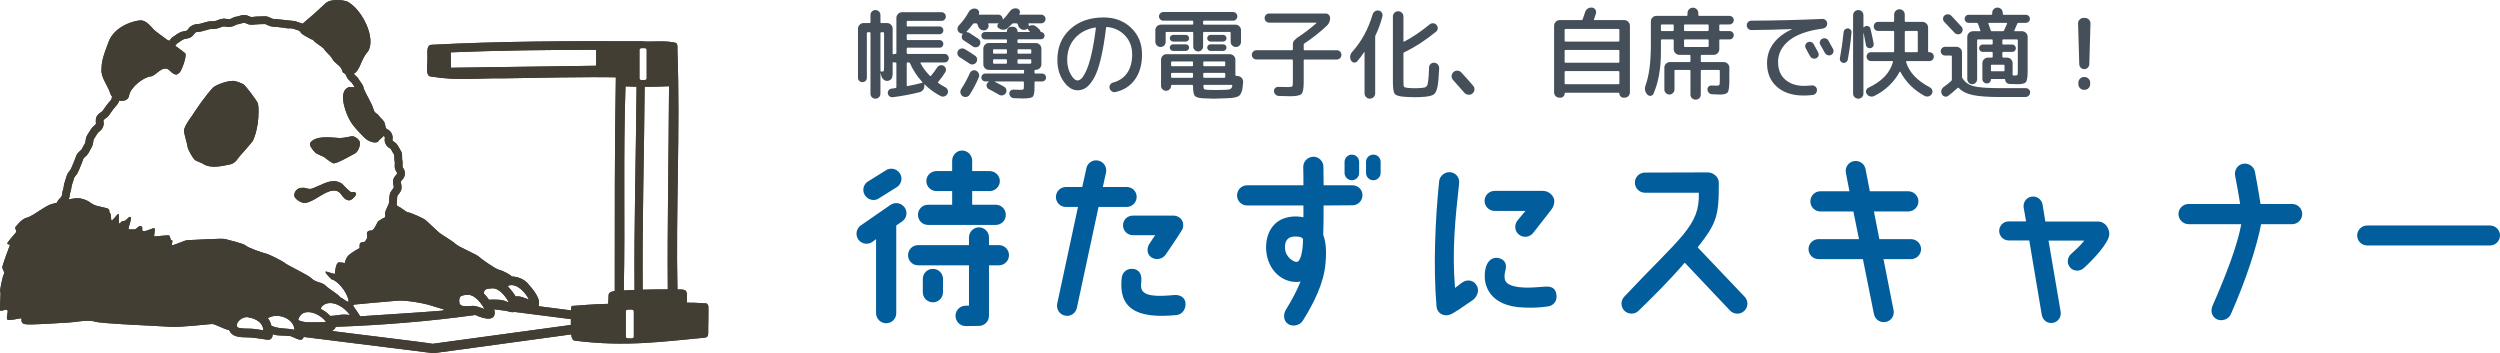 <?xml version="1.0" encoding="UTF-8"?>
<svg id="_レイヤー_2" data-name="レイヤー_2" xmlns="http://www.w3.org/2000/svg" viewBox="0 0 400.002 56.522">
  <defs>
    <style>
      .cls-1 {
        fill: #444f59;
      }

      .cls-2 {
        fill: #025d9c;
      }

      .cls-3 {
        fill: #433e33;
      }
    </style>
  </defs>
  <g id="_レイヤー_1-2" data-name="レイヤー_1">
    <g>
      <path class="cls-3" d="M56.773,31.43c-.087.1-.535.674-.984.623-1.246-.199-1.009-1.707-2.566-1.547-1.384.1-3.153,1.932-4.512,1.971-.497,0-1.632-.635-1.632-1.234,0-.5.397-1.197,1.283-1.197.673-.049.772.275,1.481.15.238-.063.587-.238.923-.373,1.421-.611,2.63-1.32,3.976-.412.661.685.785.859,1.359,1.296.273.111.66-.088.772.125.176.286,0,.487-.1.598M57.597,23.093c-.088.598-.399,1.295-.897,1.508-.984.498-2.33,1.359-3.277,1.545-.274,0-1.297-.809-1.545-.996-.275-.199-1.11-.41-1.482-.785-.375-.375-1.061-1.234-.711-1.57.935-1.172,3.302-.785,4.622-.711,1.011,0,1.933-.361,2.232-.273.335.11,1.17.585,1.058,1.282M40.398,22.62c-.349.461-1.731,2.043-1.994,2.305-.274.275-.647,1.158-1.546,1.371-1.582.336-3.09.648-4.274-.012-.273-.262-1.17-.461-1.445-.736-.386-.387-1.121-1.746-1.121-2.043,0-.299-.573-2.045-.573-2.619,0-.561.984-2.006,1.183-2.217.811-1.258,2.406-3.59,3.503-4.688.287-.285,1.957-1.045,3.203-1.045.36,0,1.521.424,1.781.686.275.273,1.957,2.391,2.169,2.977.261,1.609-.076,4.574-.886,6.021"/>
      <path class="cls-3" d="M113.342,49.079c-.008-.22-.125-.421-.312-.537-.687.012-1.372-.139-3.116-.113-.1-.463.262-1.92-.437-2.031-.337-.137-.748-.063-1.084-.088-.274-12.688.461-25.408,0-38.058-.037-.299.111-1.209-.236-1.387-1.695-.445-3.702-.109-5.472-.258-.126-.039-.26-.039-.386,0-10.792-.053-22.594-.014-33.262.56-.983.025-.548,1.83-.66,2.404.037.809-.15,1.57.049,2.254.075.227.251.391.463.412,4.701.754,7.541.225,11.576.299,3.977-.074,14.22-.26,18.07-.162-.211,11.928-.16,22.445-.174,34.185-.174.025-.984.137-.984.648-.013.398-.037.922-.063,1.408-2.219.023-5.346.324-5.582.324-.412-.088-.363.449-.363.723l-5.221-.674c.473-1.109-.786-2.617-1.794-3.738-.611-.611-1.497-.973-2.444-1.012-.312-.311-1.382-.906-2.031-1.057-.648-.15-2.978-1.82-3.313-2.156-.351-.336-3.203-1.521-3.678-1.994-.473-.473-2.393-1.57-2.704-1.881-.313-.313-1.732-1.584-2.044-1.895-.312-.314-2.53-1.283-2.878-1.283-.224,0-.961-.688-1.746-1.072-.023-.139-.074-.313-.049-.398.046-.217.067-.438.062-.66.013-.164.013-.338.05-.5.026-.049.125-.188.199-.275.163-.197.375-.461.438-.781.109-.455-.069-.857-.088-1.224.025-.063.137-.199.213-.285.557-.51.562-1.346.161-1.908-.126-.199-.102-.264-.1-.461.038-.312.017-.629-.062-.934-.013-.1-.013-.201,0-.301,0-.248,0-.572-.138-.908-.1-.199-.225-.412-.351-.623-.083-.12-.158-.245-.223-.375-.192-.355-.578-.566-.823-.76-.013-.087-.013-.175,0-.262.107-.566-.236-1.307-.811-1.545-.086-.063-.224-.15-.261-.188-.032-.097-.054-.197-.063-.299-.037-.236-.087-.521-.261-.799-.131-.182-.281-.348-.449-.496-.113-.125-.226-.227-.286-.338-.13-.184-.296-.34-.487-.459-.037-.039-.063-.053-.099-.078-.025-.023-.051-.037-.076-.061-.012,0-.024-.014-.024-.014-.111-.123-.161-.262-.212-.449-.373-1.195-1.097-2.189-1.57-3.313v-.014c-.02-.183-.075-.361-.162-.523-.102-.198-.222-.386-.36-.561-.1-.137-.2-.262-.275-.41-.136-.264-.348-.438-.522-.6-.113-.098-.225-.197-.262-.275-.003-.012-.018-.016-.013-.035.997-.475,1.172-2.406,2.219-3.49,1.446-2.057-.873-6.855-3.315-8.076-1.607-.447-2.966-.148-3.391.273-1.194,1.14-2.427,2.239-3.697,3.295-.025-.014-.09-.016-.103-.029-.337-.125-.687-.236-1.134-.385-1.061-.121-2.027-.201-3.079-.326-.148,0-.3-.012-.448-.023-.113-.033-.221-.079-.324-.137-.211-.113-.486-.248-.81-.275-.236-.012-.462,0-.698.014-.161,0-.324.014-.473.014-.234-.009-.468.007-.699.049-.27.021-.488.094-.761-.076-.236-.1-.548-.236-.884-.211-.43.014-.788.203-1.159.262-.312.025-.573.164-.773.262-.497.34-.947-.043-1.52.086-.253.039-.5.11-.735.213-.521.264-1.051.086-1.621.25-.545.109-1.022.342-1.582.387-.538-.01-1.243.309-1.496.783-.074.09-.174.213-.225.236-.087.051-.236.076-.385.1-.238.053-.512.088-.773.238-.354.172-.672.443-1.009.648-.287.162-.462.412-.598.609-.015.025-.039.049-.052.074-.085-.073-.298-.185-.335-.173-.997-.734-1.919-1.408-2.105-1.594-.411-.426-1.197-1.521-2.132-1.521s-4.138.85-5.121,3.391c-.973,2.529-1.147,3.34-1.147,4.398-.175,1.283,1.01,2.605,1.421,3.951,0,.014.087.199.126.289.035.037.086.059.124.098-.014.066-.022.132-.024.199-.014.1-.039.262-.052.299-.087.137-.199.248-.312.375-.281.279-.476.629-.735.936-.124.184-.262.359-.385.547-.038.063-.163.148-.274.223-.199.152-.463.324-.623.598-.212.336-.188.699-.176.998.013.1.013.25.013.275-.214.285-.626.492-.81.873-.087.148-.188.285-.273.424-.125.186-.251.371-.35.57-.162.275-.188.576-.225.813-.009.118-.03.234-.062.348-.087.162-.175.301-.251.449-.111.199-.211.387-.312.586-.242.279-.622.488-.81.896-.168.355-.261.734-.424,1.096-.246.5-.336,1.002-.696,1.445-.139.178-.3.375-.411.625-.083.22-.153.444-.212.672-.093.383-.304.83-.312,1.197-.02.134-.045.266-.075.398-.112.273-.15.537-.176.762-.018.129-.043.258-.074.385-.184.332-.603.564-.735.984-.014.025-.014.051-.014.063-.16.051-.336.076-.509.102,0,.023-.015.047-.026.072-.909-.063-3.189,1.945-4.262,2.219-.835.15-1.633,1.271-1.845,1.484-.198.199.299.686,0,.971-.299.301-1.407,1.633-1.333,1.707.087.088.449.201.449.201,0,0-1.234,3.252-1.234,3.576s.462.871.274,1.07c-.198.188-.748,2.844-.598,2.844.148,0-.15,2.879,0,3.027.148.148.923-.299,1.134-.086.199.211-.237,1.281,0,1.518.236.238,1.956-.211,2.193-.211s-.237.686.535.922c.773.238,6.481-.236,7.104-.236s3.09-.512,4.163-.148c1.071.348,10.207.686,11.926.822,1.721.148,6.345-.438,6.829-.438.512-.01,1.77.787,2.742.984.586,1.311,2.069,1.098,3.402,1.174.312,0,1.782.209,2.729.361.511.086.885-.398.81-.898.798.336,1.708.162,2.543.289.636-.127,2.13,1.307,2.43.158l20.314,2.545c.124.061.286.072.436.061l22.085-3.016c-.014.436.173,1.035.672,1.021,8.1,1.021,14.282.088,20.588-.486.71-.072.636-.383.636-1.396,0-.847.064-2.691.027-3.562M95.357,10.519l-23.205.322c-.017-.822-.029-1.645-.036-2.467,7.514-.311,15.738-.398,23.267-.41.013.572.013,1.73-.026,2.555M81.337,45.797c-.012-.023,0-.061,0-.098,1.36-.475,2.779,1.158,3.29,2.219-.523-.139-1.407-.637-2.117-.475-.358-.581-.781-1.12-1.259-1.607.024-.011.049-.025.086-.039M78.695,46.135c1.222-.1,2.257,1.385,2.716,2.244l-.148-.023c-.86-.488-2.019-.438-3.028-.4-.252-.362-.531-.703-.834-1.023.099-.71.411-.71,1.294-.798M73.661,47.458c.101-.125.672-.299,1.01-.262v-.014c1.22-.186,2.367,1.346,2.854,2.268-.536-.174-1.483-.635-2.231-.484-.572-.014-1.683.225-1.794-.549,0-.025-.013-.037,0-.061-.09-.289.023-.764.161-.898M63.516,48.116c1.322-.123,4.238.363,5.497.787,1.258.436,2.879.686,1.533.82-1.969.189-12.588.85-12.913.885-.124-.186-.835-1.295-1.059-1.58v-.014c-.161-.199.051-.299.263-.299,1.021-.125,4.398-.386,6.679-.599M40.074,52.59c-.448,0-1.507,0-2.03-.186-.549-.623.523-1.684,1.471-1.67,1.196.174,2.517.697,2.628,2.105-.747-.11-1.718-.249-2.069-.249M42.53,40.567c-.562-.125-2.854-.924-3.203-1.273-.362-.361-2.88-.898-3.29-1.047-.425-.148-5.821.188-6.119.188-.3,0-2.119.836-2.355.785-.237-.064.236-.762-.087-.762-.237,0-.237-.623-.388-.76-.136-.146-2.329.188-2.404.113-.088-.088.188-1.135.037-1.283-.149-.15-1.26.523-1.744.445-.486-.072,0-.408-.324-.746-.338-.324-.81.475-1.098.475h-.922c-.324,0,.548-1.67.262-1.955-.273-.277-.623.623-1.121.623-.511,0-.535.533-.687.385-.148-.15,0-1.545-.148-1.545-.15,0-.96,1.184-1.098,1.047-.136-.137,0-.922-.235-1.16-.236-.238,0-.412-.236-.646-.239-.238-1.671-.361-2.345-.688-.685-.324-.797-.709-2.143-1.008-.486-.113-1.185,0-1.896.162.196-.398.161-.859.287-1.248.088-.223.125-.447.15-.658.042-.4.188-.675.286-1.048.085-.326.142-.58.399-.857.407-.443.594-1.139.847-1.697.087-.172.149-.361.224-.561.051-.174.113-.35.199-.51.026-.051.151-.164.238-.248.355-.234.637-.748.835-1.162.25-.373.45-.84.474-1.258.012-.148.037-.299.074-.375.184-.336.423-.641.611-.971.037-.074.148-.174.272-.273.473-.303.815-1.006.687-1.559,0-.1-.012-.262-.012-.275.036-.047.174-.148.273-.225.199-.135.449-.311.623-.572.203-.326.46-.607.661-.936.1-.137.212-.273.336-.396.143-.154.276-.317.399-.488.105-.143.173-.309.199-.484,1.271.125,1.546-.387,1.633-.947.285-1.26,2.306-2.852,3.477-2.951.711,0,1.919-2.01,2.979-.938,1.07,1.07,1.282.523,1.519.398.375-.188,1.31-2.828.974-3.152-.112-.125-.823-.648-1.597-1.207.039-.033.073-.072.1-.115.088-.111.175-.236.237-.273l.449-.299c.162-.111.323-.225.511-.324.088-.051.236-.074.399-.1.224-.051.46-.088.71-.199.299-.15.497-.4.66-.598.063-.086.162-.213.199-.238.113-.035.274-.063.449-.072.458-.016.966-.232,1.434-.338l.348-.1c.125-.025.287-.025.462-.037.225,0,.448,0,.672-.051.2-.037.399-.113.6-.186.175-.076.336-.139.474-.15.111-.023.261,0,.423.025.435.123,1.118.016,1.483-.238.112-.049.262-.121.324-.137.523,0,.953-.418,1.434-.139.362.217.953.254,1.406.164.57-.053,1.078-.053,1.634-.063.075.014.212.076.336.15.348.191.846.299,1.271.285.187.014.374.025.549.063.362.066.742.047,1.097.139.457.109.773-.012,1.221.1.323.113.648.211.947.324.05.036.096.078.137.125.026.035.063.086.088.123.347.49,1.075.725,1.57,1.047.138.076.273.125.399.162.36.436.872.734,1.345,1.072q.013.012.025.012c.05.051.113.1.174.15.051.039.112.074.163.123,0,.014.013.014.013.025l.012.012c.361.6.998.998,1.358,1.609.387.822,1.483,1.109,1.646,2.055,0,.176.262.275.461.398l.038.078c.074.186.16.373.26.547.151.25.338.422.511.572.113.1.227.201.264.273.111.188.225.363.36.537.03.045.063.086.1.125-.303-.015-.606-.024-.909-.025-1.646.486-.923,3.268-.062,5.01.571,1.246,2.155,2.73,2.592,3.164.424.438,1.606.961,2.105.537.012-.023.024-.037.038-.061.058-.058.104-.126.137-.201,0,.014.013.014.013.025.188-.199.399-.373.611-.549.002-.043.01-.085.024-.125,0,.014.012.014.012.014.088.049.199.137.224.137.014.051,0,.199,0,.301-.116.576.238,1.23.749,1.506.074.051.199.139.225.162.073.164.161.301.248.449.101.15.2.313.275.461.068.291-.018.691.074,1.033.05.164.037.338.025.551-.056.373.047.813.249,1.096.05.111.136.273.149.313-.056.077-.114.152-.174.225-.188.211-.412.473-.475.834-.105.43.109.83.087,1.197-.012.063-.124.186-.188.285-.16.201-.36.447-.435.771-.063.238-.076.486-.089.725,0,.15-.012.313-.036.449-.024.114-.037.231-.038.348-.262.674-.772,1.422-.561,1.908-.049.211-.1.373-.175.373-.285,0-.76.486-.908.486-.163,0-.649,1.52-1.123,1.52-.461,0-.859.162-.71.748.162.572-.411,1.074-.411,1.074,0,0-.523.035-.66.172-.199.199-.125.811-.125.811,0,0-1.297.709-1.783,1.197-.484.484-.584,1.221-.584,1.221,0,0-.375-.113-.935-.113-.55,0-.662,1.844-.662,1.844,0,0-.198,0-1.183-.324-.973-.336.659,1.186.659,1.186.986.211,2.406,1.994,2.68,3.215.312.973-.896-.262-1.271-.313-.436-.611-1.695-1.244-2.293-1.83-.734-.734-1.57-.449-2.404-1.285-.486-.484-3.89-2.105-4.15-2.367-.272-.277-2.528-1.422-3.088-1.545M43.426,52.118c-.112-.436-.286-.871-.573-1.209,1.57-.959,4.2.039,4.263,1.869-1.222-.313-2.544-.1-3.69-.66M51.414,51.557c-1.172-.025-2.653.186-3.713-.35.623-2.295,3.575-1.047,4.462.313-.251.024-.512.051-.749.037M51.601,49.588l-.248-.139c0-.123.024-.25.1-.371,1.221-1.324,3.464-.227,4.536,1.344-1.358-.248-1.795.088-3.178.125-.34-.393-.75-.718-1.21-.959M91.332,51.993l-22.109,3.016c-.199-.111-15.641-1.957-15.853-2.02-.336-.037-.173-.111,0-.211v-.012c.176-.1.3-.287.324-.473,7.54-.275,14.843-.861,22.359-1.896,1.569.748,3.527,1.084,3.016-.908l1.918.248c.61.162.922.287,1.371.176l8.985,1.146c-.011.322-.011.633-.011.934M101.413,53.862c.013.436-.723.248-.972.287-.174,0-.312-.125-.312-.287v-4.051c0-.422.723-.248.973-.287.174,0,.311.139.311.287v4.051ZM101.838,15.019c-.089,10.104-.399,21.396-.312,31.367-.574.023-1.147.049-1.72.088.236-11.006-.113-21.085.273-32.652.548.023,1.222.037,1.77.051l-.011,1.146ZM102.312,12.55v-4.586c0-.373.636-.238.859-.262.162,0,.3.113.3.262v4.586c.013.361-.623.236-.849.26-.174,0-.31-.123-.31-.26M107.035,15.142c-.051,10.008-.273,21.31-.188,31.156-1.332,0-2.679.012-4.013.051-.099-10.455.237-21.935.312-32.464,1.26,0,2.605-.025,3.9-.09l-.011,1.347Z"/>
      <path class="cls-3" d="M56.773,31.43c-.087.1-.535.674-.984.623-1.246-.199-1.009-1.707-2.566-1.547-1.384.1-3.153,1.932-4.512,1.971-.497,0-1.632-.635-1.632-1.234,0-.5.397-1.197,1.283-1.197.673-.049.772.275,1.481.15.238-.063.587-.238.923-.373,1.421-.611,2.63-1.32,3.976-.412.661.685.785.859,1.359,1.296.273.111.66-.088.772.125.176.286,0,.487-.1.598M57.597,23.093c-.088.598-.399,1.295-.897,1.508-.984.498-2.33,1.359-3.277,1.545-.274,0-1.297-.809-1.545-.996-.275-.199-1.11-.41-1.482-.785-.375-.375-1.061-1.234-.711-1.57.935-1.172,3.302-.785,4.622-.711,1.011,0,1.933-.361,2.232-.273.335.11,1.17.585,1.058,1.282M40.398,22.62c-.349.461-1.731,2.043-1.994,2.305-.274.275-.647,1.158-1.546,1.371-1.582.336-3.09.648-4.274-.012-.273-.262-1.17-.461-1.445-.736-.386-.387-1.121-1.746-1.121-2.043,0-.299-.573-2.045-.573-2.619,0-.561.984-2.006,1.183-2.217.811-1.258,2.406-3.59,3.503-4.688.287-.285,1.957-1.045,3.203-1.045.36,0,1.521.424,1.781.686.275.273,1.957,2.391,2.169,2.977.261,1.609-.076,4.574-.886,6.021"/>
      <path class="cls-3" d="M113.342,49.079c-.008-.22-.125-.421-.312-.537-.687.012-1.372-.139-3.116-.113-.1-.463.262-1.92-.437-2.031-.337-.137-.748-.063-1.084-.088-.274-12.688.461-25.408,0-38.058-.037-.299.111-1.209-.236-1.387-1.695-.445-3.702-.109-5.472-.258-.126-.039-.26-.039-.386,0-10.792-.053-22.594-.014-33.262.56-.983.025-.548,1.83-.66,2.404.037.809-.15,1.57.049,2.254.075.227.251.391.463.412,4.701.754,7.541.225,11.576.299,3.977-.074,14.22-.26,18.07-.162-.211,11.928-.16,22.445-.174,34.185-.174.025-.984.137-.984.648-.013.398-.037.922-.063,1.408-2.219.023-5.346.324-5.582.324-.412-.088-.363.449-.363.723l-5.221-.674c.473-1.109-.786-2.617-1.794-3.738-.611-.611-1.497-.973-2.444-1.012-.312-.311-1.382-.906-2.031-1.057-.648-.15-2.978-1.82-3.313-2.156-.351-.336-3.203-1.521-3.678-1.994-.473-.473-2.393-1.57-2.704-1.881-.313-.313-1.732-1.584-2.044-1.895-.312-.314-2.53-1.283-2.878-1.283-.224,0-.961-.688-1.746-1.072-.023-.139-.074-.313-.049-.398.046-.217.067-.438.062-.66.013-.164.013-.338.05-.5.026-.049.125-.188.199-.275.163-.197.375-.461.438-.781.109-.455-.069-.857-.088-1.224.025-.063.137-.199.213-.285.557-.51.562-1.346.161-1.908-.126-.199-.102-.264-.1-.461.038-.312.017-.629-.062-.934-.013-.1-.013-.201,0-.301,0-.248,0-.572-.138-.908-.1-.199-.225-.412-.351-.623-.083-.12-.158-.245-.223-.375-.192-.355-.578-.566-.823-.76-.013-.087-.013-.175,0-.262.107-.566-.236-1.307-.811-1.545-.086-.063-.224-.15-.261-.188-.032-.097-.054-.197-.063-.299-.037-.236-.087-.521-.261-.799-.131-.182-.281-.348-.449-.496-.113-.125-.226-.227-.286-.338-.13-.184-.296-.34-.487-.459-.037-.039-.063-.053-.099-.078-.025-.023-.051-.037-.076-.061-.012,0-.024-.014-.024-.014-.111-.123-.161-.262-.212-.449-.373-1.195-1.097-2.189-1.57-3.313v-.014c-.02-.183-.075-.361-.162-.523-.102-.198-.222-.386-.36-.561-.1-.137-.2-.262-.275-.41-.136-.264-.348-.438-.522-.6-.113-.098-.225-.197-.262-.275-.003-.012-.018-.016-.013-.035.997-.475,1.172-2.406,2.219-3.49,1.446-2.057-.873-6.855-3.315-8.076-1.607-.447-2.966-.148-3.391.273-1.194,1.14-2.427,2.239-3.697,3.295-.025-.014-.09-.016-.103-.029-.337-.125-.687-.236-1.134-.385-1.061-.121-2.027-.201-3.079-.326-.148,0-.3-.012-.448-.023-.113-.033-.221-.079-.324-.137-.211-.113-.486-.248-.81-.275-.236-.012-.462,0-.698.014-.161,0-.324.014-.473.014-.234-.009-.468.007-.699.049-.27.021-.488.094-.761-.076-.236-.1-.548-.236-.884-.211-.43.014-.788.203-1.159.262-.312.025-.573.164-.773.262-.497.34-.947-.043-1.52.086-.253.039-.5.11-.735.213-.521.264-1.051.086-1.621.25-.545.109-1.022.342-1.582.387-.538-.01-1.243.309-1.496.783-.074.09-.174.213-.225.236-.087.051-.236.076-.385.1-.238.053-.512.088-.773.238-.354.172-.672.443-1.009.648-.287.162-.462.412-.598.609-.015.025-.039.049-.052.074-.085-.073-.298-.185-.335-.173-.997-.734-1.919-1.408-2.105-1.594-.411-.426-1.197-1.521-2.132-1.521s-4.138.85-5.121,3.391c-.973,2.529-1.147,3.34-1.147,4.398-.175,1.283,1.01,2.605,1.421,3.951,0,.014.087.199.126.289.035.037.086.059.124.098-.014.066-.022.132-.024.199-.014.1-.039.262-.052.299-.087.137-.199.248-.312.375-.281.279-.476.629-.735.936-.124.184-.262.359-.385.547-.038.063-.163.148-.274.223-.199.152-.463.324-.623.598-.212.336-.188.699-.176.998.013.1.013.25.013.275-.214.285-.626.492-.81.873-.087.148-.188.285-.273.424-.125.186-.251.371-.35.57-.162.275-.188.576-.225.813-.009.118-.03.234-.062.348-.087.162-.175.301-.251.449-.111.199-.211.387-.312.586-.242.279-.622.488-.81.896-.168.355-.261.734-.424,1.096-.246.5-.336,1.002-.696,1.445-.139.178-.3.375-.411.625-.083.22-.153.444-.212.672-.093.383-.304.83-.312,1.197-.02.134-.045.266-.075.398-.112.273-.15.537-.176.762-.018.129-.043.258-.074.385-.184.332-.603.564-.735.984-.014.025-.014.051-.014.063-.16.051-.336.076-.509.102,0,.023-.015.047-.026.072-.909-.063-3.189,1.945-4.262,2.219-.835.15-1.633,1.271-1.845,1.484-.198.199.299.686,0,.971-.299.301-1.407,1.633-1.333,1.707.087.088.449.201.449.201,0,0-1.234,3.252-1.234,3.576s.462.871.274,1.07c-.198.188-.748,2.844-.598,2.844.148,0-.15,2.879,0,3.027.148.148.923-.299,1.134-.086.199.211-.237,1.281,0,1.518.236.238,1.956-.211,2.193-.211s-.237.686.535.922c.773.238,6.481-.236,7.104-.236s3.09-.512,4.163-.148c1.071.348,10.207.686,11.926.822,1.721.148,6.345-.438,6.829-.438.512-.01,1.77.787,2.742.984.586,1.311,2.069,1.098,3.402,1.174.312,0,1.782.209,2.729.361.511.086.885-.398.81-.898.798.336,1.708.162,2.543.289.636-.127,2.13,1.307,2.43.158l20.314,2.545c.124.061.286.072.436.061l22.085-3.016c-.014.436.173,1.035.672,1.021,8.1,1.021,14.282.088,20.588-.486.71-.072.636-.383.636-1.396,0-.847.064-2.691.027-3.562M95.357,10.519l-23.205.322c-.017-.822-.029-1.645-.036-2.467,7.514-.311,15.738-.398,23.267-.41.013.572.013,1.73-.026,2.555M81.337,45.797c-.012-.023,0-.061,0-.098,1.36-.475,2.779,1.158,3.29,2.219-.523-.139-1.407-.637-2.117-.475-.358-.581-.781-1.12-1.259-1.607.024-.011.049-.025.086-.039M78.695,46.135c1.222-.1,2.257,1.385,2.716,2.244l-.148-.023c-.86-.488-2.019-.438-3.028-.4-.252-.362-.531-.703-.834-1.023.099-.71.411-.71,1.294-.798M73.661,47.458c.101-.125.672-.299,1.01-.262v-.014c1.22-.186,2.367,1.346,2.854,2.268-.536-.174-1.483-.635-2.231-.484-.572-.014-1.683.225-1.794-.549,0-.025-.013-.037,0-.061-.09-.289.023-.764.161-.898M63.516,48.116c1.322-.123,4.238.363,5.497.787,1.258.436,2.879.686,1.533.82-1.969.189-12.588.85-12.913.885-.124-.186-.835-1.295-1.059-1.58v-.014c-.161-.199.051-.299.263-.299,1.021-.125,4.398-.386,6.679-.599M40.074,52.59c-.448,0-1.507,0-2.03-.186-.549-.623.523-1.684,1.471-1.67,1.196.174,2.517.697,2.628,2.105-.747-.11-1.718-.249-2.069-.249M42.53,40.567c-.562-.125-2.854-.924-3.203-1.273-.362-.361-2.88-.898-3.29-1.047-.425-.148-5.821.188-6.119.188-.3,0-2.119.836-2.355.785-.237-.064.236-.762-.087-.762-.237,0-.237-.623-.388-.76-.136-.146-2.329.188-2.404.113-.088-.088.188-1.135.037-1.283-.149-.15-1.26.523-1.744.445-.486-.072,0-.408-.324-.746-.338-.324-.81.475-1.098.475h-.922c-.324,0,.548-1.67.262-1.955-.273-.277-.623.623-1.121.623-.511,0-.535.533-.687.385-.148-.15,0-1.545-.148-1.545-.15,0-.96,1.184-1.098,1.047-.136-.137,0-.922-.235-1.16-.236-.238,0-.412-.236-.646-.239-.238-1.671-.361-2.345-.688-.685-.324-.797-.709-2.143-1.008-.486-.113-1.185,0-1.896.162.196-.398.161-.859.287-1.248.088-.223.125-.447.15-.658.042-.4.188-.675.286-1.048.085-.326.142-.58.399-.857.407-.443.594-1.139.847-1.697.087-.172.149-.361.224-.561.051-.174.113-.35.199-.51.026-.051.151-.164.238-.248.355-.234.637-.748.835-1.162.25-.373.45-.84.474-1.258.012-.148.037-.299.074-.375.184-.336.423-.641.611-.971.037-.074.148-.174.272-.273.473-.303.815-1.006.687-1.559,0-.1-.012-.262-.012-.275.036-.047.174-.148.273-.225.199-.135.449-.311.623-.572.203-.326.46-.607.661-.936.1-.137.212-.273.336-.396.143-.154.276-.317.399-.488.105-.143.173-.309.199-.484,1.271.125,1.546-.387,1.633-.947.285-1.26,2.306-2.852,3.477-2.951.711,0,1.919-2.01,2.979-.938,1.07,1.07,1.282.523,1.519.398.375-.188,1.31-2.828.974-3.152-.112-.125-.823-.648-1.597-1.207.039-.033.073-.072.1-.115.088-.111.175-.236.237-.273l.449-.299c.162-.111.323-.225.511-.324.088-.051.236-.074.399-.1.224-.051.46-.088.71-.199.299-.15.497-.4.66-.598.063-.086.162-.213.199-.238.113-.035.274-.063.449-.072.458-.016.966-.232,1.434-.338l.348-.1c.125-.025.287-.025.462-.037.225,0,.448,0,.672-.051.2-.037.399-.113.6-.186.175-.076.336-.139.474-.15.111-.023.261,0,.423.025.435.123,1.118.016,1.483-.238.112-.049.262-.121.324-.137.523,0,.953-.418,1.434-.139.362.217.953.254,1.406.164.57-.053,1.078-.053,1.634-.063.075.014.212.076.336.15.348.191.846.299,1.271.285.187.014.374.025.549.063.362.066.742.047,1.097.139.457.109.773-.012,1.221.1.323.113.648.211.947.324.05.036.096.078.137.125.026.035.063.086.088.123.347.49,1.075.725,1.57,1.047.138.076.273.125.399.162.36.436.872.734,1.345,1.072q.013.012.025.012c.05.051.113.1.174.15.051.039.112.074.163.123,0,.014.013.014.013.025l.012.012c.361.6.998.998,1.358,1.609.387.822,1.483,1.109,1.646,2.055,0,.176.262.275.461.398l.038.078c.074.186.16.373.26.547.151.25.338.422.511.572.113.1.227.201.264.273.111.188.225.363.36.537.03.045.063.086.1.125-.303-.015-.606-.024-.909-.025-1.646.486-.923,3.268-.062,5.01.571,1.246,2.155,2.73,2.592,3.164.424.438,1.606.961,2.105.537.012-.023.024-.037.038-.061.058-.058.104-.126.137-.201,0,.014.013.014.013.025.188-.199.399-.373.611-.549.002-.043.01-.085.024-.125,0,.014.012.014.012.014.088.049.199.137.224.137.014.051,0,.199,0,.301-.116.576.238,1.23.749,1.506.074.051.199.139.225.162.073.164.161.301.248.449.101.15.2.313.275.461.068.291-.018.691.074,1.033.05.164.037.338.025.551-.056.373.047.813.249,1.096.05.111.136.273.149.313-.056.077-.114.152-.174.225-.188.211-.412.473-.475.834-.105.43.109.83.087,1.197-.012.063-.124.186-.188.285-.16.201-.36.447-.435.771-.063.238-.076.486-.089.725,0,.15-.012.313-.036.449-.024.114-.037.231-.038.348-.262.674-.772,1.422-.561,1.908-.049.211-.1.373-.175.373-.285,0-.76.486-.908.486-.163,0-.649,1.52-1.123,1.52-.461,0-.859.162-.71.748.162.572-.411,1.074-.411,1.074,0,0-.523.035-.66.172-.199.199-.125.811-.125.811,0,0-1.297.709-1.783,1.197-.484.484-.584,1.221-.584,1.221,0,0-.375-.113-.935-.113-.55,0-.662,1.844-.662,1.844,0,0-.198,0-1.183-.324-.973-.336.659,1.186.659,1.186.986.211,2.406,1.994,2.68,3.215.312.973-.896-.262-1.271-.313-.436-.611-1.695-1.244-2.293-1.83-.734-.734-1.57-.449-2.404-1.285-.486-.484-3.89-2.105-4.15-2.367-.272-.277-2.528-1.422-3.088-1.545M43.426,52.118c-.112-.436-.286-.871-.573-1.209,1.57-.959,4.2.039,4.263,1.869-1.222-.313-2.544-.1-3.69-.66M51.414,51.557c-1.172-.025-2.653.186-3.713-.35.623-2.295,3.575-1.047,4.462.313-.251.024-.512.051-.749.037M51.601,49.588l-.248-.139c0-.123.024-.25.1-.371,1.221-1.324,3.464-.227,4.536,1.344-1.358-.248-1.795.088-3.178.125-.34-.393-.75-.718-1.21-.959M91.332,51.993l-22.109,3.016c-.199-.111-15.641-1.957-15.853-2.02-.336-.037-.173-.111,0-.211v-.012c.176-.1.3-.287.324-.473,7.54-.275,14.843-.861,22.359-1.896,1.569.748,3.527,1.084,3.016-.908l1.918.248c.61.162.922.287,1.371.176l8.985,1.146c-.011.322-.011.633-.011.934M101.413,53.862c.013.436-.723.248-.972.287-.174,0-.312-.125-.312-.287v-4.051c0-.422.723-.248.973-.287.174,0,.311.139.311.287v4.051ZM101.838,15.019c-.089,10.104-.399,21.396-.312,31.367-.574.023-1.147.049-1.72.088.236-11.006-.113-21.085.273-32.652.548.023,1.222.037,1.77.051l-.011,1.146ZM102.312,12.55v-4.586c0-.373.636-.238.859-.262.162,0,.3.113.3.262v4.586c.013.361-.623.236-.849.26-.174,0-.31-.123-.31-.26M107.035,15.142c-.051,10.008-.273,21.31-.188,31.156-1.332,0-2.679.012-4.013.051-.099-10.455.237-21.935.312-32.464,1.26,0,2.605-.025,3.9-.09l-.011,1.347Z"/>
      <path class="cls-1" d="M138.49,12.942c-.133.132-.315.204-.502.199-.188.005-.371-.067-.505-.199-.137-.128-.211-.309-.205-.496v-7.859c0-.24.089-.451.269-.629.164-.173.392-.271.63-.27h.976c.084,0,.127-.043.127-.127v-1.163c0-.221.076-.408.228-.559.147-.151.35-.234.56-.229.221,0,.41.074.568.229.157.15.236.338.236.559v1.164c0,.084.042.127.125.127h.945c.242,0,.449.09.621.27.169.165.264.392.261.629v4.018c0,.063.048.082.143.063.075-.029.154-.044.234-.045h.096c.085,0,.126-.045.126-.127V2.855c0-.242.09-.451.27-.631.163-.173.391-.271.629-.268h6.333c.188,0,.349.07.479.205.129.129.2.305.197.488.003.183-.068.359-.197.488-.123.134-.298.207-.479.203h-5.45c-.085,0-.126.047-.126.127v.646c0,.084.041.125.126.125h5.136c.166,0,.308.061.423.184.115.115.178.272.175.434.002.162-.061.317-.175.432-.109.118-.263.183-.423.18h-5.136c-.085,0-.126.043-.126.127v.676c0,.096.041.143.126.143h5.136c.166,0,.308.061.423.182.116.121.175.266.175.434s-.059.311-.175.426c-.111.114-.264.177-.423.174h-5.136c-.085,0-.126.047-.126.141v.709c0,.096.041.145.126.145h5.922c.182-.005.357.069.48.203.132.137.197.299.197.488s-.065.348-.197.48-.293.195-.48.195h-3.765c-.032,0-.062.019-.078.047-.021.031-.021.061,0,.078.357.686.854,1.357,1.497,2.018.062.064.119.064.172,0,.367-.43.692-.869.978-1.322.109-.175.28-.302.479-.355.193-.058.402-.032.575.072.179.104.294.26.347.465.054.197.02.407-.095.576-.338.542-.718,1.057-1.134,1.541-.053.053-.042.113.032.174.304.223.677.447,1.119.678.182.098.32.261.385.457.068.192.053.404-.041.584-.099.194-.271.341-.479.408-.204.075-.431.058-.622-.045-.939-.489-1.801-1.116-2.555-1.859-.02-.023-.037-.027-.053-.018-.018.01-.024.027-.024.049l.018.109c.042.243-.015.493-.159.693-.137.204-.345.349-.584.408-1.42.357-2.861.626-4.315.805-.184.021-.369-.032-.513-.148-.146-.114-.24-.283-.26-.467-.023-.179.026-.359.135-.502.106-.145.269-.237.447-.254.076-.012.184-.025.324-.045.141-.023.251-.039.324-.049.094-.021.141-.07.141-.143v-3.83c0-.08-.041-.125-.126-.125h-.096c-.079.005-.159-.006-.234-.031-.095-.021-.143,0-.143.064v1.701c0,.367-.054.645-.158.826-.104.184-.282.309-.536.369-.24.068-.497.015-.691-.141-.212-.16-.363-.388-.426-.646l-.109-.408s-.006-.016-.016-.016c-.011,0-.016.008-.016.008v3.285c.004.211-.082.414-.236.559-.151.149-.356.231-.568.229-.21.003-.412-.079-.56-.229-.15-.147-.232-.349-.228-.559V5.296c0-.094-.043-.143-.127-.143h-.313c-.095,0-.144.049-.144.143v7.15c.006.187-.069.368-.206.496M140.871,5.296v6.018c0,.094.042.143.125.143h.063c.2,0,.315-.041.348-.119.031-.078.047-.355.047-.826v-5.216c0-.094-.042-.143-.127-.143h-.33c-.084,0-.126.049-.126.143M145.077,10.134v3.527c0,.094.041.133.126.111.787-.149,1.57-.322,2.346-.521.074-.02.079-.063.016-.125-.817-.889-1.483-1.907-1.969-3.012-.03-.08-.09-.125-.174-.125h-.219c-.085,0-.126.047-.126.145M153.535,9.14c-.172-.106-.293-.276-.338-.473-.049-.195-.011-.402.104-.568.11-.176.29-.296.494-.33.202-.043.414-.009.592.096.566.336,1.112.688,1.638,1.055.171.113.285.293.314.496.061.421-.226.814-.646.883-.197.038-.401-.005-.566-.119-.588-.4-1.119-.745-1.592-1.04M163.226,14.372c.292,0,.467-.027.519-.08.053-.053.078-.238.078-.553v-.566c0-.096-.047-.143-.142-.143h-4.505c-.022.012-.032.027-.032.047.473.223.988.494,1.544.818.18.107.289.262.33.467s.006.391-.109.559c-.109.173-.285.294-.486.334-.201.042-.41.006-.585-.1-.531-.316-1.073-.615-1.623-.896-.165-.081-.288-.23-.336-.408-.061-.175-.036-.368.067-.521.043-.063.117-.135.223-.221.012-.01.017-.025.017-.047,0-.02-.013-.031-.034-.031h-.504c-.165,0-.324-.065-.44-.182-.125-.115-.194-.278-.19-.447-.004-.171.065-.335.19-.451.117-.116.275-.181.44-.18h6.08c.086,0,.127-.041.127-.125v-.332c0-.082-.041-.127-.127-.127h-5.513c-.235.003-.46-.094-.62-.266-.168-.165-.263-.391-.262-.627v-2.508c-.002-.237.092-.465.262-.631.159-.174.385-.271.62-.268h2.758c.095,0,.142-.041.142-.127v-.33c0-.082-.047-.127-.142-.127h-3.371c-.158.004-.311-.059-.419-.174-.11-.114-.169-.268-.166-.426-.007-.315.243-.575.558-.582.009,0,.018,0,.027,0h3.403c.072,0,.109-.035.109-.109,0-.201.067-.371.204-.514.132-.139.316-.215.507-.211h.25c.192-.003.378.073.512.211.139.135.216.321.214.514,0,.074.036.109.109.109h1.828c.02,0,.036-.014.046-.039s.005-.047-.014-.055c-.03-.017-.057-.038-.081-.063-.032-.031-.059-.057-.078-.078-.074-.066-.124-.154-.142-.252-.011-.021-.031-.036-.055-.041-.027-.004-.044.004-.055.025-.081.059-.173.101-.27.125l-.047.016c-.225.053-.461.019-.661-.096-.204-.108-.361-.287-.44-.504-.025-.051-.046-.104-.063-.158-.02-.063-.037-.115-.046-.154-.032-.076-.096-.111-.191-.111h-.503c-.083-.001-.163.033-.22.094-.253.262-.488.494-.711.695-.179.144-.4.227-.63.234-.233.013-.465-.048-.662-.174l-.142-.094c-.121-.067-.196-.194-.196-.332-.008-.141.055-.276.168-.361.007-.012.015-.023.015-.039s-.013-.023-.032-.023h-1.514c-.083,0-.114.035-.095.111v.015l.018.016c.074.194.055.411-.05.59-.094.188-.266.324-.47.373-.458.106-.924-.145-1.088-.586-.02-.065-.047-.128-.08-.188-.035-.065-.061-.134-.078-.205-.031-.084-.09-.125-.172-.125h-.317c-.087-.004-.171.038-.219.111-.282.396-.62.801-1.008,1.211-.022.012-.024.029-.01.055.018.025.034.039.058.039.145,0,.276.039.393.109.555.348,1.039.664,1.448.947.166.112.278.289.307.488.041.199-.008.406-.134.566-.12.167-.305.275-.509.299-.203.035-.412-.016-.576-.141-.44-.316-.916-.629-1.42-.945-.169-.094-.287-.259-.321-.449-.037-.19.005-.387.117-.545l.017-.014c.054-.051.037-.08-.046-.08-.189,0-.375-.076-.553-.236-.146-.142-.226-.338-.222-.541,0-.217.073-.396.222-.545.616-.633,1.142-1.349,1.561-2.127.114-.209.275-.365.479-.465s.416-.127.64-.088l.044.016c.2.045.349.15.443.326.094.161.099.359.015.525-.021.063,0,.096.063.096h3.057c.198,0,.368.068.504.205s.205.303.205.504c0,.021.007.033.024.039.015.008.031.002.056-.008.374-.377.701-.766.974-1.166.316-.461.716-.65,1.197-.566.191.023.357.141.441.314.097.165.097.37,0,.535l-.013.016c-.013.01-.018.023-.018.023-.044.07-.021.104.062.104h3.437c.183-.002.36.072.486.205.133.127.207.304.205.488.002.184-.072.361-.205.488-.127.133-.303.207-.486.205h-1.954c-.073,0-.1.035-.08.111.03.075.046.154.048.234,0,.063.032.086.095.063.419-.188.799-.143,1.135.143l.473.426c.072.074.121.167.141.268.022.094.068.141.144.141.144.021.277.09.377.195.101.104.157.243.156.387.005.157-.057.309-.17.418-.115.11-.27.17-.429.166h-3.59c-.096,0-.142.047-.142.143v.314c0,.096.046.143.142.143h2.786c.244,0,.453.088.631.268.181.18.268.389.268.631v2.508c.003.234-.095.459-.268.617-.166.17-.394.264-.631.262h-.078c-.085,0-.126.047-.126.141v.316c0,.094.041.141.126.141h1.089c.167-.004.329.061.447.18.12.119.186.282.181.451,0,.178-.059.33-.181.447-.117.12-.279.186-.447.182h-1.089c-.085,0-.126.047-.126.143v.805c0,.818-.095,1.318-.282,1.502-.19.184-.723.275-1.606.275-.338,0-.803-.014-1.402-.047-.396-.017-.716-.329-.742-.725-.011-.175.059-.346.189-.463.124-.126.296-.193.473-.182.314.021.669.033,1.071.033M156.182,11.314c.195.089.348.25.426.449.085.193.085.414,0,.607-.401.972-.892,1.904-1.466,2.785-.109.188-.296.317-.511.35-.216.044-.44-.002-.623-.125-.174-.121-.293-.306-.331-.514-.043-.209-.003-.427.112-.607.529-.813.992-1.666,1.387-2.551.076-.193.23-.345.424-.418.188-.079.401-.071.582.024M161.113,8.446v-.441c0-.084-.047-.125-.142-.125h-1.938c-.095,0-.142.041-.142.125v.441c0,.098.047.143.142.143h1.938c.095,0,.142-.045.142-.143M161.113,10.052v-.44c0-.084-.047-.127-.142-.127h-1.938c-.095,0-.142.043-.142.127v.439c0,.096.047.143.142.143h1.938c.095,0,.142-.046.142-.142M162.8,8.005v.441c0,.098.046.143.142.143h1.92c.096,0,.144-.045.144-.143v-.441c0-.084-.048-.125-.144-.125h-1.92c-.096,0-.142.041-.142.125M162.941,10.194h1.92c.096,0,.144-.047.144-.143v-.439c0-.084-.048-.127-.144-.127h-1.92c-.096,0-.142.043-.142.127v.439c.001.097.047.143.142.143M172.409,14.448c-.809,0-1.55-.471-2.222-1.418s-1.008-2.1-1.008-3.465c0-2.006.681-3.635,2.048-4.891,1.364-1.256,3.151-1.883,5.356-1.883,1.774,0,3.242.557,4.403,1.668,1.159,1.115,1.739,2.527,1.739,4.238,0,1.639-.38,2.982-1.141,4.033-.762,1.051-1.806,1.717-3.128,2-.203.044-.416-.002-.583-.125-.178-.123-.302-.309-.347-.52-.044-.191-.003-.392.112-.551.109-.167.278-.286.472-.332.977-.262,1.726-.777,2.251-1.543.526-.766.788-1.756.788-2.963,0-1.186-.375-2.186-1.126-2.994s-1.713-1.27-2.892-1.383c-.083-.023-.137.02-.158.123-.24,1.986-.526,3.66-.856,5.02-.331,1.359-.701,2.389-1.112,3.088-.408.697-.818,1.188-1.227,1.469-.399.285-.879.435-1.369.429M175.229,4.398c-1.377.242-2.468.826-3.269,1.748-.805.926-1.207,2.063-1.207,3.42,0,.893.188,1.666.56,2.324.373.654.738.982,1.096.982.167,0,.341-.07.519-.211.179-.143.379-.406.6-.797.221-.389.433-.883.637-1.482.207-.596.414-1.402.623-2.416s.395-2.166.552-3.459c0-.031-.012-.061-.033-.084-.022-.027-.048-.035-.078-.025M186.272,7.274c-.151.16-.363.249-.583.244-.222.003-.436-.085-.591-.244-.159-.155-.247-.368-.244-.59v-1.861c0-.242.089-.449.268-.623.168-.167.395-.26.631-.258h5.025c.094,0,.141-.049.141-.143v-.36c0-.086-.047-.127-.141-.127h-4.647c-.184.003-.36-.072-.487-.205-.134-.126-.209-.304-.206-.488,0-.189.067-.354.206-.488.127-.133.303-.207.487-.205h11.153c.188,0,.352.068.486.205.134.127.209.304.207.488.002.184-.073.362-.207.488-.126.133-.303.207-.486.205h-4.646c-.095,0-.143.041-.143.127v.361c0,.094.048.143.143.143h5.026c.239,0,.45.086.628.258.173.161.271.387.268.623v1.861c.004.22-.081.433-.236.59-.151.16-.363.249-.583.244-.222.003-.436-.085-.591-.244-.159-.155-.247-.368-.244-.59v-1.438c0-.094-.041-.141-.125-.141h-4.143c-.095,0-.143.047-.143.141v2.189c.005.211-.078.414-.229.561-.146.151-.348.234-.558.229-.211.006-.414-.077-.561-.229-.15-.148-.233-.35-.229-.561v-2.189c0-.094-.047-.141-.141-.141h-4.126c-.098,0-.144.047-.144.141v1.438c.005.22-.08.433-.235.589M198.07,12.165c.236.019.454.132.606.314.159.182.242.419.229.66-.032.412-.066.744-.102,1.002-.033.239-.1.473-.199.693-.094.205-.19.354-.29.447-.101.098-.264.176-.489.246-.213.065-.432.109-.654.133-.209.021-.52.043-.928.063-.883.043-1.555.064-2.016.064-.369,0-.963-.021-1.782-.064-.672-.041-1.1-.172-1.282-.393-.186-.221-.276-.74-.276-1.559v-.049c0-.094-.048-.143-.143-.143h-3.245c-.083,0-.126.049-.126.143.004.213-.082.419-.236.566-.148.154-.353.24-.567.238-.214.003-.418-.084-.566-.238-.154-.148-.239-.353-.236-.566v-4.172c0-.24.086-.451.26-.623.163-.169.389-.263.624-.26h10.112c.24,0,.451.088.631.26.172.161.27.387.269.623v2.439c0,.094.04.143.124.143l.282.033h0ZM187.705,6.651c-.142.002-.279-.055-.377-.158-.103-.098-.16-.235-.159-.377,0-.148.054-.275.159-.379.098-.102.235-.159.377-.156h2.016c.143-.002.28.054.38.156.104.104.157.23.157.379.001.142-.055.278-.157.377-.099.103-.237.16-.38.158h-2.016ZM187.705,8.148c-.142.002-.279-.055-.377-.158-.103-.099-.161-.236-.159-.379,0-.145.054-.27.159-.371.101-.098.237-.152.377-.148h2.016c.148,0,.273.049.38.148.102.096.159.231.157.371.002.143-.055.28-.157.379-.099.103-.237.16-.38.158h-2.016ZM190.887,10.464v-.49c0-.094-.048-.141-.143-.141h-3.229c-.094,0-.142.047-.142.141v.49c0,.084.048.125.142.125h3.229c.095,0,.143-.041.143-.125M190.887,12.306v-.52c0-.084-.048-.125-.143-.125h-3.229c-.094,0-.142.041-.142.125v.52c0,.096.048.141.142.141h3.229c.095-.001.143-.046.143-.141M192.524,9.974v.49c0,.084.049.125.144.125h3.23c.095,0,.141-.041.141-.125v-.49c0-.094-.046-.141-.141-.141h-3.23c-.095,0-.144.047-.144.141M192.524,11.786v.52c0,.096.049.141.144.141h3.23c.095,0,.141-.045.141-.141v-.52c0-.084-.046-.125-.141-.125h-3.23c-.095,0-.144.041-.144.125M196.054,14.37c.295-.01.499-.027.616-.049.12-.023.23-.084.314-.174.094-.094.157-.238.188-.439.023-.084-.016-.127-.109-.127h-4.395c-.085,0-.126.043-.126.127.009.295.047.473.11.535.063.064.234.105.52.127.336.02.781.031,1.339.031.64,0,1.155-.011,1.543-.031M193.69,6.651c-.143.002-.28-.056-.379-.158-.102-.099-.159-.235-.157-.377,0-.148.053-.275.157-.379.099-.102.237-.159.379-.156h2.017c.146,0,.272.051.378.156.104.104.158.23.158.379.001.142-.056.278-.158.377-.099.103-.236.16-.378.158h-2.017ZM193.69,8.148c-.143.002-.28-.056-.379-.158-.102-.099-.159-.236-.157-.379-.002-.14.055-.275.157-.371.101-.098.238-.151.379-.148h2.017c.146,0,.272.049.378.148.102.096.159.231.158.371.002.143-.055.28-.158.379-.099.103-.236.16-.378.158h-2.017ZM201.032,9.519c-.199.004-.391-.076-.528-.221-.141-.148-.212-.318-.212-.52s.071-.375.212-.521c.138-.144.329-.224.528-.221h5.703c.083,0,.126-.047.126-.141v-.851c-.005-.273.125-.532.347-.691.072-.06.14-.124.205-.191.035-.043.078-.08.126-.109,1.076-.705,2.102-1.483,3.071-2.33.021-.021.028-.045.023-.064s-.02-.031-.039-.031h-7.529c-.193.003-.379-.074-.513-.213-.142-.138-.219-.329-.213-.527-.003-.193.074-.379.213-.514.135-.138.32-.214.513-.211h9.025c.21,0,.383.07.521.211.134.137.208.322.205.514,0,.494-.175.902-.52,1.229-1.114,1.046-2.316,1.995-3.592,2.836-.07.045-.112.122-.111.205v.74c0,.094.047.141.142.141h5.15c.2-.004.392.076.529.221.142.146.212.32.212.521s-.07.371-.212.52c-.137.145-.329.225-.529.221h-5.15c-.095,0-.142.047-.142.143v3.447c0,1.039-.117,1.682-.354,1.924-.237.24-.854.363-1.852.363-.431,0-1.024-.016-1.78-.047-.203-.009-.394-.094-.537-.238-.142-.137-.226-.323-.234-.52-.011-.201.053-.367.188-.504s.305-.201.504-.189c.451.021.967.029,1.545.029.378,0,.603-.033.676-.105.074-.076.111-.313.111-.713v-3.451c0-.096-.043-.143-.126-.143h-5.702,0ZM217.164,9.802c-.125.159-.327.237-.527.203-.2-.026-.374-.15-.465-.33-.125-.22-.172-.475-.134-.725.036-.252.145-.473.321-.662,1.481-1.637,2.568-3.633,3.262-5.986.06-.206.195-.382.378-.494.175-.12.391-.163.599-.119.211.043.372.15.489.324.113.163.153.366.109.559-.26,1.067-.635,2.102-1.118,3.088-.032.079-.048.164-.047.25v9.027c0,.232-.085.432-.253.6s-.367.25-.599.25c-.23,0-.431-.082-.599-.25s-.252-.367-.252-.6v-6.569c0-.02-.007-.035-.023-.039-.016-.004-.028-.004-.038.006-.338.511-.706,1.001-1.103,1.467M224.741,15.489c-.84-.055-1.362-.207-1.566-.459-.206-.252-.309-.865-.309-1.842V2.649c0-.242.082-.441.245-.605.154-.16.368-.247.59-.242.229-.006.449.085.607.25.158.159.246.374.243.598v3.939c0,.084.042.104.127.063,1.302-.67,2.657-1.586,4.063-2.742.161-.133.366-.201.575-.188.214.01.391.1.527.268.142.153.214.358.197.566-.013.205-.113.394-.275.52-1.712,1.398-3.408,2.494-5.088,3.293-.085.031-.127.094-.127.189v4.428c0,.492.029.787.087.881s.24.154.544.189c.482.041.876.061,1.182.061.44,0,.835-.02,1.182-.061.178-.021.307-.041.386-.057.078-.016.168-.064.268-.148s.166-.18.196-.283c.031-.105.068-.295.11-.568.041-.271.071-.566.087-.883.017-.314.034-.76.056-1.338.006-.214.104-.414.268-.551.158-.144.37-.214.583-.191.221.017.425.123.567.293.144.167.217.385.203.605-.063,1.43-.156,2.432-.282,3.01-.127.578-.315.961-.567,1.15-.252.188-.703.314-1.354.379-.463.051-1.019.078-1.67.078-.431,0-.982-.022-1.655-.063M234.288,14.827c-.594-.682-1.192-1.36-1.796-2.033-.165-.17-.249-.403-.229-.639.012-.237.117-.46.292-.621.174-.163.408-.246.646-.229.235.013.456.118.614.293.654.697,1.289,1.411,1.906,2.141.155.177.224.413.189.646-.026.231-.146.441-.331.582-.186.155-.429.224-.669.188-.242-.026-.464-.143-.622-.328M249.506,15.63c-.228.005-.448-.086-.607-.25-.159-.16-.246-.377-.243-.602V4.114c0-.242.089-.453.268-.629.163-.174.391-.272.629-.27h3.499c.083,0,.141-.037.173-.109.126-.346.259-.736.394-1.164.067-.235.219-.437.425-.568.199-.134.44-.19.678-.158.219.015.418.134.535.32.124.183.159.413.097.625-.044.168-.148.482-.316.945-.022.072.01.109.094.109h4.758c.242,0,.451.088.63.27.173.163.27.391.268.629v10.664c.003.225-.085.441-.242.602-.159.164-.379.255-.608.25h-.156c-.181.005-.355-.067-.481-.197-.129-.126-.201-.3-.197-.48,0-.072-.036-.111-.109-.111h-8.539c-.072,0-.109.039-.109.111,0,.189-.065.35-.196.48-.126.129-.3.201-.481.197h-.164ZM250.341,4.776v1.748c0,.086.046.127.142.127h8.475c.096,0,.142-.041.142-.127v-1.748c0-.096-.046-.143-.142-.143h-8.475c-.096,0-.142.048-.142.143M250.341,8.13v1.766c0,.096.046.141.142.141h8.475c.096,0,.142-.045.142-.141v-1.766c0-.094-.046-.141-.142-.141h-8.475c-.096,0-.142.047-.142.141M250.341,11.519v1.813c0,.096.046.141.142.141h8.475c.096,0,.142-.045.142-.141v-1.813c0-.096-.046-.143-.142-.143h-8.475c-.096,0-.142.047-.142.143M263.574,15.128l-.016-.018c-.379-.432-.463-.93-.254-1.496.558-1.545.835-3.678.835-6.396v-3.797c0-.24.087-.447.261-.623.163-.168.388-.262.622-.26h4.853c.083,0,.126-.047.126-.141v-.298c0-.242.084-.445.253-.615.161-.165.383-.256.613-.252.241,0,.445.086.613.252.165.162.256.384.252.615v.299c0,.094.048.141.143.141h4.836c.183-.003.359.069.488.199.133.123.208.297.205.479.002.185-.072.362-.205.49-.128.132-.304.207-.488.205h-1.496c-.084,0-.127.047-.127.141v.771c0,.094.043.143.127.143h1.528c.178,0,.332.064.464.195.259.253.264.667.012.926-.004.004-.008.008-.012.012-.119.131-.287.206-.464.205h-1.528c-.084,0-.127.045-.127.127v1.449c.001.238-.096.465-.268.629-.163.173-.391.27-.629.268h-1.922c-.095,0-.143.049-.143.143v.867c0,.094.048.143.143.143h3.527c.242,0,.452.084.631.26.173.16.27.386.268.621v2.033c0,1.029-.083,1.666-.251,1.912-.168.248-.594.373-1.276.373-.253,0-.668-.018-1.244-.051-.193-.005-.375-.088-.506-.229-.134-.137-.213-.319-.22-.51-.015-.178.049-.353.174-.48.122-.129.295-.196.472-.182l.725.031c.295,0,.467-.037.52-.109.054-.072.08-.314.08-.727v-1.559c0-.082-.048-.127-.142-.127h-2.757c-.095,0-.143.045-.143.127v3.814c0,.23-.079.424-.236.58-.154.155-.364.24-.582.236-.221.004-.434-.081-.591-.236-.16-.15-.249-.361-.245-.58v-3.814c0-.082-.043-.127-.126-.127h-2.3c-.085,0-.126.045-.126.127v2.994c.002.217-.087.424-.245.572-.296.315-.791.33-1.105.035-.012-.011-.023-.023-.035-.035-.153-.151-.238-.357-.236-.572v-3.498c0-.242.089-.447.268-.621.166-.169.394-.263.631-.26h3.149c.083,0,.126-.049.126-.143v-.867c0-.094-.043-.143-.126-.143h-1.654c-.238.002-.466-.095-.629-.268-.173-.163-.271-.391-.27-.629v-1.448c0-.082-.041-.127-.125-.127h-1.78c-.094,0-.142.045-.142.127v1.938c0,2.613-.399,4.832-1.197,6.648-.076.183-.251.305-.449.314-.199.028-.399-.049-.528-.203M265.747,4.052v.771c0,.094.048.143.142.143h1.78c.084,0,.125-.049.125-.143v-.771c0-.094-.041-.141-.125-.141h-1.78c-.094,0-.142.047-.142.141M269.449,4.052v.771c0,.094.047.143.142.143h3.655c.094,0,.142-.049.142-.143v-.771c0-.094-.048-.141-.142-.141h-3.655c-.095,0-.142.047-.142.141M269.449,6.431v.947c0,.092.047.139.142.139h3.655c.094,0,.142-.047.142-.139v-.947c0-.082-.048-.127-.142-.127h-3.655c-.095,0-.142.045-.142.127M280.223,4.808c-.197.002-.385-.078-.52-.221-.147-.146-.22-.324-.22-.535s.07-.387.213-.527c.133-.139.318-.217.511-.215,3.788-.02,7.575-.113,11.359-.281.2-.013.397.057.543.195.147.132.235.317.244.514.013.202-.055.4-.189.551-.132.155-.318.255-.52.281-2.396.318-4.185.951-5.372,1.898-1.187.953-1.78,2.104-1.78,3.461,0,1.197.382,2.131,1.144,2.803.76.672,1.771,1.008,3.031,1.008.347,0,.746-.025,1.197-.078.204-.023.408.036.567.166.161.118.264.299.282.498.021.207-.03.398-.156.572s-.294.271-.504.291c-.473.066-.961.096-1.465.096-1.797,0-3.224-.465-4.277-1.396-1.056-.93-1.584-2.195-1.584-3.803,0-1.166.34-2.207,1.017-3.127.678-.918,1.662-1.678,2.954-2.273.011,0,.016-.008.016-.02,0,0-.012-.016-.031-.016-2.09.085-4.244.138-6.46.158M289.203,6.778c.18-.096.365-.113.56-.057s.339.176.433.354c.156.285.395.719.71,1.309.093.163.113.357.056.535-.056.177-.185.321-.355.395-.169.085-.364.099-.543.039-.185-.05-.341-.172-.434-.34-.122-.214-.243-.429-.362-.645-.119-.213-.235-.429-.347-.646-.094-.163-.114-.358-.055-.537.048-.178.171-.327.337-.407M292.559,6.509c.169.293.411.736.726,1.324.094.166.111.364.048.543-.056.184-.188.336-.362.418-.176.084-.379.092-.561.023-.187-.063-.342-.196-.434-.371-.113-.219-.233-.434-.361-.645-.125-.208-.246-.419-.362-.633-.187-.334-.067-.755.266-.942.011-.006.022-.012.033-.017.171-.095.373-.115.559-.055.19.055.351.183.448.355M294.891,10.054c-.168-.031-.302-.119-.401-.26s-.134-.303-.103-.48c.26-1.388.459-2.786.598-4.191.017-.17.103-.326.237-.432.137-.111.288-.162.456-.15s.311.084.426.221c.114.129.166.301.142.471-.135,1.443-.335,2.878-.599,4.303-.03.166-.121.303-.268.408s-.31.141-.488.11M297.914,15.552c-.154.155-.365.241-.583.236-.22.003-.433-.082-.59-.236-.161-.151-.25-.363-.245-.584V2.429c.001-.453.369-.819.822-.818.004,0,.009,0,.013,0,.231,0,.427.078.583.234.158.16.236.354.236.584v1.906c0,.021.009.035.024.039.016.006.033.004.055-.006.187-.237.522-.296.779-.137.14.088.24.228.276.389.199.83.367,1.617.504,2.361.032.17,0,.322-.094.465-.093.142-.242.237-.41.26-.168.033-.323.004-.465-.086s-.229-.219-.26-.387c-.115-.648-.242-1.294-.379-1.938,0-.01-.005-.016-.015-.016-.011,0-.017.006-.017.016v9.672c.008.219-.077.432-.234.585M308.706,8.353c.199,0,.367.066.503.205.137.135.205.305.205.504s-.068.367-.205.504c-.133.134-.314.208-.503.205h-3.64c-.084,0-.115.039-.095.125.474,1.639,1.743,2.998,3.813,4.082.188.105.314.26.377.463.065.192.042.403-.063.576-.108.194-.29.336-.505.393-.215.063-.446.041-.646-.061-1.723-.938-3.015-2.219-3.877-3.846-.04-.063-.083-.068-.124-.016-.437.821-1.004,1.566-1.679,2.205-.709.68-1.52,1.244-2.403,1.672-.204.103-.441.122-.659.053-.223-.062-.414-.204-.537-.4-.115-.164-.144-.372-.078-.561.054-.194.193-.353.379-.432,2.152-1.012,3.455-2.385,3.905-4.129.022-.086-.01-.125-.094-.125h-3.419c-.189.003-.371-.071-.504-.205-.137-.137-.204-.305-.204-.504s.067-.369.204-.504c.132-.136.315-.21.504-.205h3.577c.083,0,.126-.049.126-.139v-3.122c0-.094-.043-.141-.126-.141h-2.411c-.194.006-.382-.068-.52-.205-.137-.138-.211-.327-.205-.521,0-.21.068-.383.205-.518.137-.139.325-.214.52-.207h2.411c.083,0,.126-.047.126-.141v-1.025c0-.229.081-.43.244-.598.157-.165.376-.256.604-.252.242,0,.444.086.607.252.159.158.246.374.244.598v1.025c0,.094.042.141.127.141h2.708c.242,0,.453.092.632.271.172.163.269.39.268.627v3.828c0,.086.042.127.125.127h.083ZM306.848,8.214v-3.123c0-.094-.043-.141-.129-.141h-1.825c-.085,0-.127.047-.127.141v3.123c0,.09.042.139.127.139h1.825c.086,0,.129-.049.129-.139M311.243,8.888c-.19.004-.374-.066-.513-.195-.14-.127-.217-.309-.212-.498,0-.199.07-.367.212-.502.136-.136.321-.211.513-.207h1.78c.241,0,.451.088.629.262.179.172.27.379.27.621v3.875c0,.094.021.178.062.254.389.639.978,1.066,1.765,1.281.788.217,2.226.324,4.316.324h4.08c.188,0,.352.07.488.211.131.131.2.311.189.496-.021.401-.354.714-.756.711h-4.096c-1.89,0-3.329-.105-4.316-.316-.987-.209-1.731-.582-2.237-1.117-.072-.074-.136-.084-.188-.033-.44.42-.945.848-1.513,1.277-.155.123-.36.165-.551.111-.197-.05-.363-.182-.457-.363-.104-.19-.132-.411-.079-.621.05-.212.173-.4.347-.531.421-.291.824-.611,1.214-.959.067-.061.106-.146.109-.236v-3.705c0-.094-.047-.141-.141-.141h-.915,0ZM311.118,2.478c.154-.135.355-.204.559-.191.215.01.396.092.543.236.482.506,1.023,1.09,1.622,1.75.135.141.202.334.183.529-.013.195-.101.378-.246.51-.147.135-.345.199-.543.174-.196-.017-.379-.107-.512-.252-.536-.587-1.082-1.165-1.638-1.734-.134-.138-.205-.326-.197-.518,0-.193.084-.376.229-.504M322.774,3.767c-.137.357-.295.727-.473,1.105-.043.084-.016.125.078.125h1.15c.238-.001.465.095.63.266.18.182.268.391.268.633v5.449c0,.947-.088,1.537-.268,1.771-.179.238-.614.355-1.308.355-.242,0-.698-.016-1.37-.045-.176-.011-.34-.091-.457-.223-.123-.128-.195-.296-.204-.473,0-.063-.032-.094-.096-.094h-2.078c-.063,0-.096.031-.096.094.002.162-.06.317-.172.434-.115.12-.276.185-.442.18h-.063c-.184.003-.36-.071-.486-.205-.134-.127-.208-.304-.206-.488v-2.551c-.002-.236.096-.462.269-.623.167-.167.394-.26.63-.258h.614c.096,0,.142-.049.142-.143v-.632c0-.092-.046-.141-.142-.141h-1.434c-.169,0-.311-.053-.426-.164s-.173-.25-.173-.416c-.008-.323.247-.592.57-.6.01,0,.02,0,.029,0h1.434c.096,0,.142-.041.142-.127v-.565c0-.084-.046-.127-.142-.127h-2.206c-.094,0-.142.043-.142.127v6.238c0,.219-.076.41-.229.566-.144.155-.348.24-.559.236-.211.004-.415-.081-.559-.236-.15-.15-.233-.354-.23-.566v-6.773c0-.239.097-.468.27-.633.165-.171.392-.267.629-.266h1.103c.084,0,.116-.037.096-.109-.125-.37-.257-.738-.395-1.104-.03-.084-.089-.127-.173-.127h-1.307c-.172.003-.338-.065-.458-.189-.123-.119-.192-.284-.189-.455,0-.18.063-.33.189-.457s.278-.191.458-.191h3.622c.094,0,.142-.047.142-.141v-.157c0-.242.081-.445.244-.607.16-.161.379-.249.606-.244.222-.003.437.085.592.244.161.16.249.38.243.607v.156c0,.094.047.141.143.141h3.544c.179,0,.333.064.465.191.127.118.199.284.196.457,0,.178-.065.33-.196.455-.123.123-.291.191-.465.189h-1.183c-.075-.003-.144.041-.171.111M318.694,4.997h1.748c.104,0,.174-.041.206-.125.136-.285.298-.648.487-1.088.021-.084-.01-.127-.095-.127h-2.804c-.084,0-.115.037-.096.109.127.328.254.693.379,1.105.033.085.09.126.175.126M320.726,11.282v-.787c0-.096-.047-.141-.141-.141h-1.891c-.095,0-.143.045-.143.141v.787c0,.084.048.125.143.125h1.891c.094,0,.141-.041.141-.125M322.711,6.304h-2.206c-.083,0-.125.043-.125.127v.566c0,.086.042.127.125.127h1.45c.168,0,.307.057.417.172.11.115.17.269.166.428.008.312-.238.572-.549.58-.011,0-.022,0-.034,0h-1.45c-.083,0-.125.049-.125.141v.633c0,.094.042.143.125.143h.631c.241,0,.449.086.622.258.168.163.263.388.261.623v1.842c0,.098.053.141.157.141h.126c.273,0,.434-.025.48-.084s.07-.238.07-.543v-5.027c.001-.084-.046-.127-.141-.127M334.045,10.833c-.146.151-.349.234-.559.229-.22,0-.407-.074-.56-.229s-.234-.338-.243-.561l-.19-6.506c-.01-.24.072-.449.245-.629s.381-.268.622-.268h.25c.236-.003.463.094.623.268.174.18.256.389.245.629l-.188,6.506c-.007.211-.095.412-.245.561M333.534,12.321c.24,0,.451.09.631.27.171.164.267.39.267.627v.254c.002.238-.095.466-.267.631-.165.172-.393.269-.631.268h-.096c-.238.001-.466-.096-.63-.268-.173-.164-.27-.393-.268-.631v-.254c0-.24.09-.449.268-.627.163-.174.392-.271.63-.27h.096Z"/>
      <path class="cls-2" d="M144.361,35.419l-.958.658v14.031c0,.896-.718,1.613-1.614,1.613-.889-.006-1.609-.724-1.617-1.613v-11.846l-.598.449c-.716.508-1.734.326-2.243-.389-.505-.729-.333-1.729.388-2.246l4.758-3.291c.746-.508,1.734-.328,2.273.422.504.717.331,1.706-.386,2.21l-.003.002M138.467,31.35c-.538-.69-.415-1.686.275-2.225.008-.006.015-.012.023-.017l2.874-1.793c.716-.537,1.731-.392,2.268.324,0,.001.002.003.003.004.539.689.39,1.707-.329,2.244l-2.871,1.793c-.688.537-1.704.389-2.243-.33M161.44,40.833c0,.898-.721,1.617-1.616,1.617h-1.587v8.104c-.008.883-.73,1.593-1.613,1.586-.419,0-.419.031-2.125.031-.896,0-1.614-.748-1.614-1.643,0-.9.718-1.617,1.614-1.617h.539v-6.461h-8.137c-.889.002-1.611-.716-1.613-1.605,0-.004,0-.008,0-.012,0-.896.717-1.613,1.613-1.613h8.137v-1.227c0-.896.719-1.617,1.586-1.617.889-.002,1.611.718,1.613,1.607,0,.003,0,.007,0,.01v1.227h1.587c.888-.004,1.612.712,1.616,1.6,0,.004,0,.009,0,.013M146.874,34.372c0-.896.718-1.615,1.614-1.615h3.859v-2.184h-2.513c-.888.004-1.612-.712-1.616-1.6,0-.004,0-.009,0-.013,0-.869.719-1.586,1.616-1.586h2.513v-1.676c0-.865.719-1.615,1.585-1.615.897,0,1.616.75,1.616,1.615v1.676h2.811c.867,0,1.617.717,1.617,1.586,0,.896-.75,1.613-1.617,1.613h-2.811v2.184h3.768c.889-.003,1.613.715,1.616,1.604,0,.004,0,.007,0,.011.004.889-.714,1.613-1.603,1.617-.004,0-.009,0-.013,0h-10.828c-.889.002-1.612-.717-1.614-1.606,0-.004,0-.007,0-.011M150.881,44.633v2.121c0,.898-.718,1.617-1.615,1.617s-1.615-.719-1.615-1.617v-2.121c0-.898.718-1.615,1.615-1.615s1.615.717,1.615,1.615M168.945,31.532c0-.898.719-1.615,1.617-1.615h2.602l.658-2.992c.168-.854.997-1.41,1.851-1.241.022.004.043.009.065.014.865.18,1.404,1.047,1.226,1.914l-.509,2.304h3.799c.896,0,1.614.689,1.614,1.584s-.718,1.615-1.614,1.615h-4.488l-3.469,16.154c-.18.867-1.047,1.436-1.914,1.227-.869-.18-1.406-1.047-1.228-1.914l3.321-15.467h-1.914c-.898,0-1.617-.716-1.617-1.583M188.27,50.405c-6.492.658-9.363-1.105-8.793-5.98.118-.928.928-1.586,2.004-1.377.956.209,1.195,1.049,1.137,1.914-.062.508-.09.809,0,1.168.297,1.287,2.452,1.346,5.234,1.076.867-.092,1.704.33,1.825,1.197.119,1.076-.539,1.914-1.407,2.002M189.315,36.018c0,.33-.09.658-.268.896-.748,1.227-2.544,3.83-2.544,3.83-.509.748-1.584.924-2.303.418-.747-.51-.747-1.525-.238-2.244l.865-1.283h-3.529c-.896,0-1.615-.689-1.615-1.588s.72-1.555,1.615-1.555h6.432c.867,0,1.616.659,1.585,1.526M197.929,31.262c0-.898.718-1.615,1.615-1.615h9.004c0-.957,0-2.003-.03-2.931,0-.898.718-1.615,1.615-1.646.89.007,1.61.727,1.617,1.617,0,.777.027,1.854.027,2.96h4.608c.896,0,1.614.689,1.614,1.584s-.719,1.615-1.614,1.615l-4.608.033c0,1.734,0,3.258-.059,4.695.39,1.076.567,2.332.358,4.605-.268,3.172-1.884,6.342-3.619,9.123-.479.777-1.615,1.018-2.362.539-.748-.51-.808-1.525-.359-2.273.868-1.408,1.765-3.021,2.362-4.547-.177.061-.329.09-.478.09-2.483.119-4.755-1.885-5.025-4.965-.209-2.572.986-5.293,4.307-5.502.479-.031,1.047,0,1.646.117v-1.883h-9.004c-.888.004-1.611-.713-1.615-1.601,0-.005,0-.01,0-.015M208.489,38.231c-.24-.359-.898-.418-1.407-.387-.957.059-1.614.598-1.465,2.033.089,1.197,1.285,2.033,1.854,2.033.599-.031.987-1.554,1.018-3.679M215.13,27.673v-1.766c0-.656.536-1.166,1.164-1.166.66,0,1.169.51,1.169,1.166v1.766c-.002.644-.525,1.165-1.169,1.166-.639-.012-1.153-.527-1.164-1.166M219.734,24.741c.659,0,1.168.51,1.168,1.166v1.766c0,.627-.509,1.166-1.168,1.166-.643-.002-1.165-.523-1.167-1.166v-1.766c0-.656.511-1.166,1.167-1.166M229.843,49.001c-.537-6.223-.21-13.881.419-19.982.09-.896.927-1.555,1.796-1.465.896.09,1.496.865,1.405,1.764-.599,5.474-1.167,10.708-.659,16.751l1.108-.838c.717-.539,1.704-.479,2.243.27.718.986.118,2.035-.509,2.512-2.125,1.467-2.634,1.797-3.38,2.213-.986.538-2.303.091-2.423-1.225M246.895,30.544c1.015,0,1.793.898,1.793,1.586,0,.479-.09.928-.508,1.465l-2.902,3.709c-.566.685-1.579.781-2.264.215-.002-.002-.005-.004-.007-.006-.689-.566-.75-1.584-.182-2.271l1.256-1.496h-4.935c-.889.003-1.612-.714-1.615-1.603,0-.004,0-.008,0-.012,0-.867.719-1.586,1.615-1.586h7.749ZM249.017,47.057c.21,1.105-.479,1.854-1.345,1.973-1.677.24-2.783.209-3.77.18-5.833-.15-6.372-3.889-6.342-4.994,0-.75.059-.988.179-1.467.3-1.018,1.077-1.736,2.155-1.436.986.297,1.165,1.045,1.016,1.766-.089.357-.21.809-.178,1.227-.032.986.836,1.613,3.199,1.703.748.031,1.886-.027,3.231-.145,1.048-.094,1.706.234,1.855,1.193M279.078,49.749c-.644.611-1.661.584-2.272-.06,0,0,0,0-.001-.001l-7.241-7.658c-2.691,3.111-5.263,5.623-7.419,7.719-.628.598-1.643.568-2.271-.061-.598-.65-.571-1.656.061-2.273,9.063-9.631,12.055-11.246,11.875-16.572h-8.614c-.89-.006-1.61-.725-1.617-1.615-.003-.889.716-1.612,1.605-1.615.004,0,.008,0,.012,0,0,0,6.52-.029,10.049-.029.897,0,1.765.748,1.765,1.615.031,5.474-.389,6.55-3.38,10.38l7.509,7.896c.612.627.599,1.631-.028,2.243-.011.011-.022.021-.033.031M307.372,39.848c0,.896-.718,1.613-1.617,1.613h-4.396l1.614,8.168c.18.867-.389,1.734-1.255,1.883-.867.175-1.711-.387-1.885-1.254,0,0,0-.002,0-.002l-1.765-8.795h-7.088c-.889.004-1.613-.712-1.617-1.601v-.012c0-.869.719-1.586,1.617-1.586h6.458l-.895-4.428h-5.296c-.868,0-1.585-.719-1.585-1.617s.717-1.613,1.585-1.613h4.667l-.567-2.931c-.181-.867.388-1.734,1.255-1.885.866-.174,1.71.386,1.884,1.253,0,.001,0,.002,0,.003l.688,3.56h6.161c.867,0,1.614.717,1.614,1.613s-.747,1.617-1.614,1.617h-5.504l.867,4.428h5.055c.901,0,1.619.717,1.619,1.586M333.361,42.928c-.628.568-1.676.479-2.185-.18-.538-.658-.388-1.615.24-2.154.868-.777,1.587-1.465,2.064-2.094h-5.712l1.941,11.396c.12.838-.418,1.615-1.255,1.764s-1.614-.418-1.765-1.256l-2.005-11.934h-3.291c-.841-.003-1.521-.684-1.524-1.525,0-.84.688-1.525,1.524-1.525h2.783l-.39-2.215c-.119-.807.419-1.615,1.257-1.734.837-.15,1.614.42,1.764,1.227l.451,2.752h8.434c1.226,0,1.825,1.195,1.795,2.035-.028,1.344-2.6,4.098-4.126,5.443M368.356,34.254c0,.865-.716,1.615-1.614,1.615h-4.964c-.66,3.469-2.365,8.822-4.848,14.416-.358.809-1.406,1.166-2.213.809-.808-.389-1.077-1.316-.718-2.152,2.213-5.027,3.978-9.664,4.606-13.072h-8.438c-.864,0-1.614-.75-1.614-1.615,0-.898.75-1.617,1.614-1.617h8.257c-.238-1.586-.568-3.32-.807-4.515-.148-.867.358-1.734,1.226-1.914.898-.182,1.765.391,1.945,1.256.27,1.375.629,3.41.896,5.173h5.056c.887-.006,1.61.709,1.616,1.596,0,.007,0,.013,0,.02M400.002,37.663c0,.896-.716,1.615-1.616,1.615h-19.621c-.889.003-1.612-.716-1.615-1.605v-.01c0-.867.718-1.584,1.615-1.584h19.621c.9,0,1.616.716,1.616,1.584"/>
    </g>
  </g>
</svg>